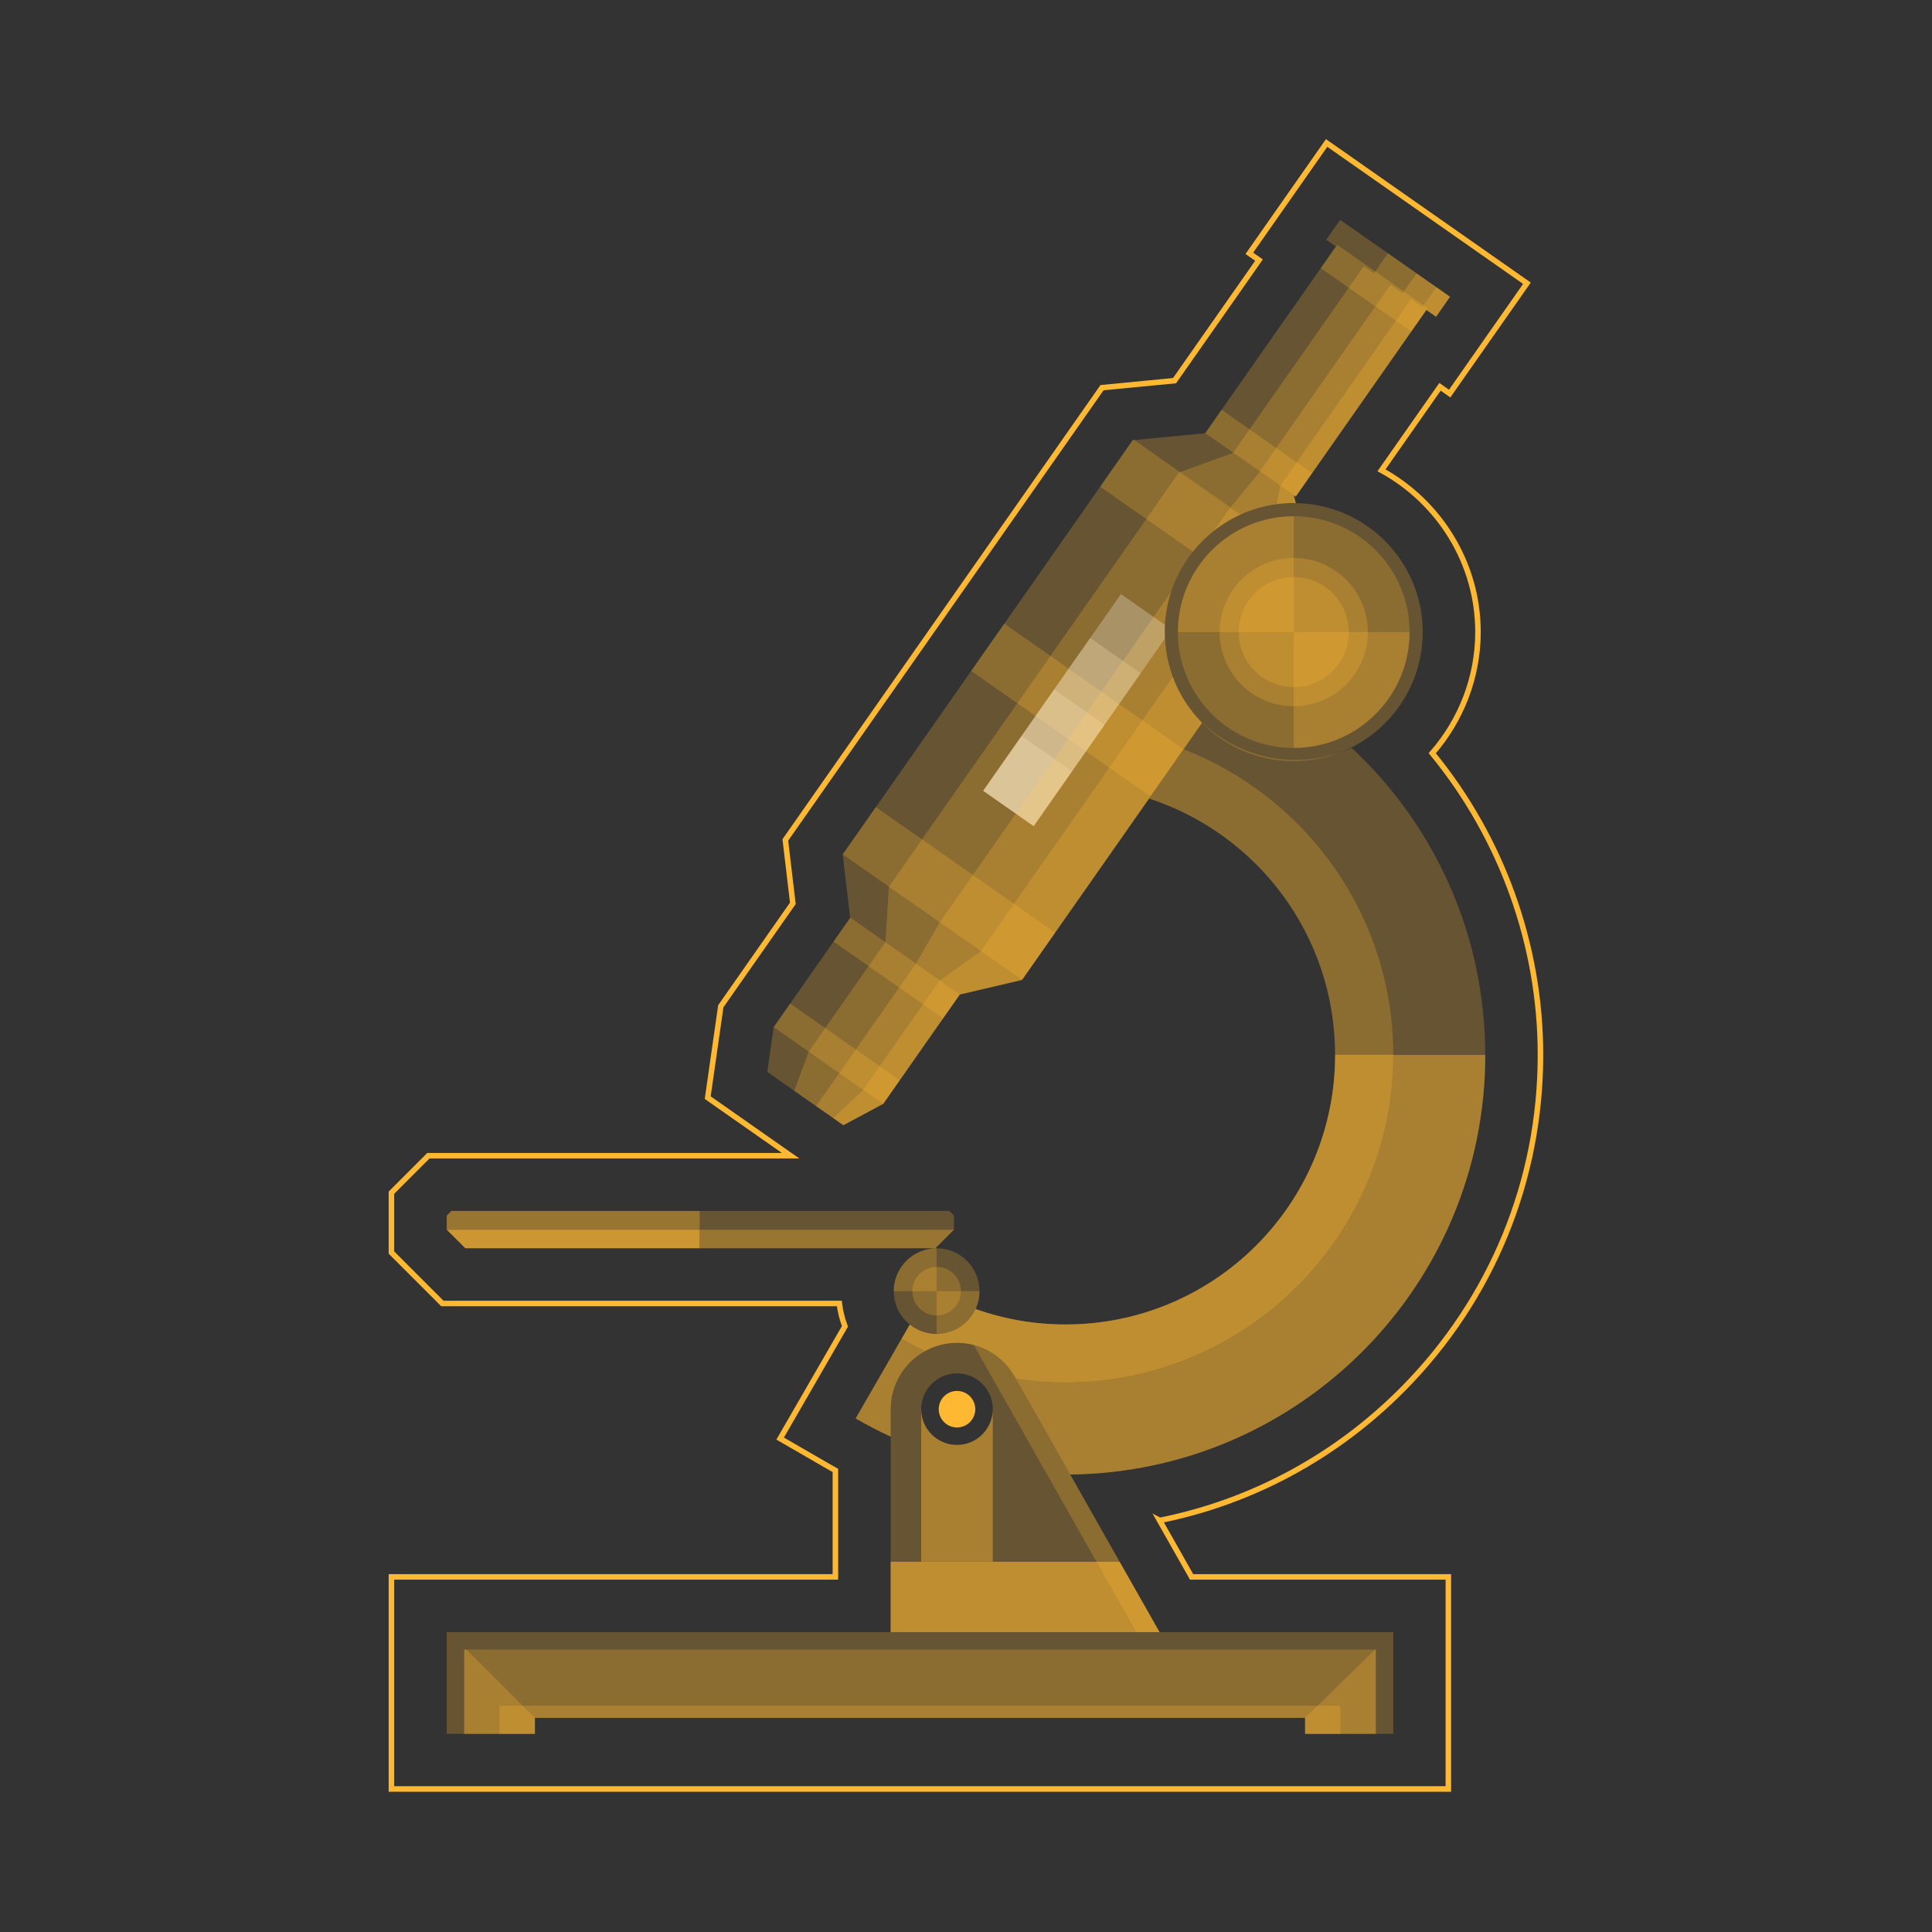 <?xml version="1.0" encoding="UTF-8"?> <svg xmlns="http://www.w3.org/2000/svg" id="Isolatiemodus" viewBox="0 0 350 350"><rect x="0" y="0" width="350" height="350" fill="#333333" stroke="none"/><defs><style> .cls-1 { opacity: .75; } .cls-1, .cls-2, .cls-3, .cls-4, .cls-5 { stroke-width: 0px; } .cls-1, .cls-2, .cls-4, .cls-5 { fill: #ffb832; } .cls-2, .cls-3 { opacity: .25; } .cls-3 { fill: #fff; } .cls-4 { opacity: .5; } .cls-6 { fill: none; stroke: #ffb832; stroke-miterlimit: 10; } </style></defs><g><rect class="cls-2" x="144.91" y="170.98" width="24.23" height="24.23" transform="translate(133.42 -56.95) rotate(35)"></rect><rect class="cls-2" x="139.46" y="188.28" width="24.23" height="5.22" transform="translate(136.9 -52.42) rotate(35)"></rect><rect class="cls-2" x="228.36" y="46.68" width="20.01" height="41.27" transform="translate(81.72 -124.55) rotate(35)"></rect><rect class="cls-2" x="239.32" y="46.4" width="24.3" height="4.41" transform="translate(73.36 -135.45) rotate(35)"></rect><rect class="cls-2" x="248.93" y="49.43" width="13.73" height="4.41" transform="translate(75.88 -137.38) rotate(35)"></rect><rect class="cls-2" x="254.69" y="51.25" width="7.4" height="4.41" transform="translate(77.39 -138.54) rotate(35)"></rect><rect class="cls-2" x="258.66" y="52.5" width="3.03" height="4.41" transform="translate(78.43 -139.34) rotate(35)"></rect><rect class="cls-2" x="233.99" y="48.45" width="13.83" height="41.27" transform="translate(83.19 -125.68) rotate(35)"></rect><rect class="cls-2" x="239.35" y="50.14" width="7.93" height="41.27" transform="translate(84.6 -126.76) rotate(35)"></rect><rect class="cls-2" x="243.46" y="51.44" width="3.41" height="41.27" transform="translate(85.68 -127.59) rotate(35)"></rect><rect class="cls-2" x="151.96" y="173.21" width="16.48" height="24.23" transform="translate(135.27 -58.37) rotate(35)"></rect><rect class="cls-2" x="158.12" y="175.15" width="9.71" height="24.23" transform="translate(136.88 -59.61) rotate(35)"></rect><rect class="cls-2" x="162.92" y="176.66" width="4.43" height="24.23" transform="translate(138.14 -60.58) rotate(35)"></rect><polygon class="cls-2" points="152.05 194.4 146.5 190.52 143.88 197.6 147.83 200.37 152.05 194.4 152.05 194.4"></polygon><polygon class="cls-2" points="140.16 186.08 139 194.18 143.88 197.6 146.5 190.52 140.16 186.08"></polygon><polygon class="cls-2" points="152.05 194.4 152.05 194.4 147.83 200.37 150.95 202.55 156.38 197.43 152.05 194.4"></polygon><polygon class="cls-2" points="150.95 202.55 152.78 203.84 160 199.97 156.38 197.43 150.95 202.55"></polygon><polygon class="cls-2" points="161.02 160.63 161.02 160.63 152.66 154.78 154.01 166.2 160.4 170.67 160.4 170.67 161.02 160.63"></polygon><polygon class="cls-2" points="170.24 167.09 161.02 160.63 161.02 160.63 160.4 170.67 160.4 170.67 165.94 174.55 170.24 167.09 170.24 167.09"></polygon><polygon class="cls-2" points="170.24 167.09 170.24 167.09 165.94 174.55 170.27 177.58 177.69 172.3 170.24 167.09"></polygon><polygon class="cls-2" points="185.14 177.52 177.69 172.3 170.27 177.58 173.94 180.15 185.14 177.52"></polygon><polygon class="cls-2" points="223.4 82.03 213.55 85.6 222.77 92.06 228.23 85.41 223.4 82.03"></polygon><polygon class="cls-2" points="218.34 78.48 205.19 79.75 213.55 85.6 223.4 82.03 218.34 78.48"></polygon><polygon class="cls-2" points="223.4 82.03 213.55 85.6 222.77 92.06 228.23 85.41 223.4 82.03"></polygon><polygon class="cls-2" points="170.24 167.09 161.02 160.63 161.02 160.63 160.4 170.67 160.4 170.67 165.94 174.55 170.24 167.09 170.24 167.09"></polygon><polygon class="cls-2" points="170.24 167.09 170.24 167.09 165.94 174.55 170.27 177.58 177.69 172.3 170.24 167.09"></polygon><polygon class="cls-2" points="185.14 177.52 177.69 172.3 170.27 177.58 173.94 180.15 185.14 177.52"></polygon><polygon class="cls-2" points="170.24 167.09 170.24 167.09 165.94 174.55 170.27 177.58 177.69 172.3 170.24 167.09"></polygon><polygon class="cls-2" points="185.14 177.52 177.69 172.3 170.27 177.58 173.94 180.15 185.14 177.52"></polygon><polygon class="cls-2" points="185.14 177.52 177.69 172.3 170.27 177.58 173.94 180.15 185.14 177.52"></polygon><polygon class="cls-2" points="152.05 194.4 146.5 190.52 143.88 197.6 147.83 200.37 152.05 194.4 152.05 194.4"></polygon><polygon class="cls-2" points="152.05 194.4 152.05 194.4 147.83 200.37 150.95 202.55 156.38 197.43 152.05 194.4"></polygon><polygon class="cls-2" points="150.95 202.55 152.78 203.84 160 199.97 156.38 197.43 150.95 202.55"></polygon><polygon class="cls-2" points="152.05 194.4 152.05 194.4 147.83 200.37 150.95 202.55 156.38 197.43 152.05 194.4"></polygon><polygon class="cls-2" points="150.95 202.55 152.78 203.84 160 199.97 156.38 197.43 150.95 202.55"></polygon><polygon class="cls-2" points="150.95 202.55 152.78 203.84 160 199.97 156.38 197.43 150.95 202.55"></polygon><rect class="cls-2" x="150.34" y="172.7" width="24.23" height="5.31" transform="translate(129.96 -61.47) rotate(35)"></rect><rect class="cls-2" x="152.07" y="156.63" width="39.65" height="10.46" transform="translate(123.93 -69.32) rotate(35)"></rect><rect class="cls-2" x="175.34" y="123.4" width="39.65" height="10.46" transform="translate(109.08 -88.68) rotate(35)"></rect><rect class="cls-2" x="218.01" y="79.51" width="20.01" height="5.17" transform="translate(88.33 -115.94) rotate(35)"></rect><rect class="cls-2" x="238.94" y="49.62" width="20.01" height="5.17" transform="translate(74.97 -133.35) rotate(35)"></rect><rect class="cls-3" x="186.8" y="115.71" width="11.16" height="33.81" transform="translate(110.85 -86.36) rotate(35)"></rect><rect class="cls-3" x="183.54" y="126.07" width="11.16" height="22.41" transform="translate(112.94 -83.65) rotate(35)"></rect><rect class="cls-3" x="180.59" y="135.43" width="11.16" height="12.12" transform="translate(114.82 -81.19) rotate(35)"></rect><path class="cls-2" d="m234.37,91.14c.12,0,.25,0,.37,0l-.37-1.44-2.44-1.71-.62,3.34c1-.13,2.02-.2,3.05-.2Z"></path><path class="cls-2" d="m234.37,91.14c.12,0,.25,0,.37,0l-.37-1.44-2.44-1.71-.62,3.34c1-.13,2.02-.2,3.05-.2Z"></path><path class="cls-2" d="m234.37,91.14c.12,0,.25,0,.37,0l-.37-1.44-2.44-1.71-.62,3.34c1-.13,2.02-.2,3.05-.2Z"></path><path class="cls-2" d="m234.37,91.14c.12,0,.25,0,.37,0l-.37-1.44-2.44-1.71-.62,3.34c1-.13,2.02-.2,3.05-.2Z"></path><path class="cls-2" d="m231.32,91.34l.62-3.34-3.7-2.59-5.46,6.65,1.77,1.24c2.11-.98,4.38-1.65,6.77-1.96Z"></path><path class="cls-2" d="m231.32,91.34l.62-3.34-3.7-2.59-5.46,6.65,1.77,1.24c2.11-.98,4.38-1.65,6.77-1.96Z"></path><path class="cls-2" d="m231.32,91.34l.62-3.34-3.7-2.59-5.46,6.65,1.77,1.24c2.11-.98,4.38-1.65,6.77-1.96Z"></path><path class="cls-2" d="m224.75,93.21l-19.45-13.62-6,8.57,16.81,11.77c2.3-2.87,5.25-5.19,8.64-6.72Z"></path><path class="cls-2" d="m212.46,122.64l-34.77,49.66,7.45,5.22,32.62-46.58c-2.31-2.34-4.13-5.15-5.3-8.29Z"></path><g><path class="cls-2" d="m211,114.51c0-2.55.42-5.01,1.17-7.31l-41.93,59.89,14.9,10.43,32.62-46.58c-4.17-4.22-6.75-10.02-6.75-16.43Z"></path><path class="cls-2" d="m224.55,93.3l-1.77-1.24-2.87,4.1c1.42-1.13,2.98-2.09,4.65-2.86Z"></path></g><path class="cls-2" d="m211,114.51c0-9.4,5.55-17.49,13.55-21.2l-10.99-7.7-52.53,75.03,24.12,16.89,32.62-46.58c-4.17-4.22-6.75-10.02-6.75-16.43Z"></path><path class="cls-2" d="m211,114.51c0-9.4,5.55-17.49,13.55-21.2l-19.35-13.55-52.53,75.03,32.48,22.74,32.62-46.58c-4.17-4.22-6.75-10.02-6.75-16.43Z"></path><path class="cls-3" d="m211,114.51c0-.44.01-.88.04-1.31l-7.97-5.58-24.96,35.64,9.14,6.4,23.77-33.95c-.02-.4-.03-.79-.03-1.2Z"></path></g><g><path class="cls-4" d="m126.76,226.14h42.69c1.32-1.32,2.05-2.05,3.37-3.37h-46.06v3.37Z"></path><path class="cls-1" d="m80.93,222.77c1.32,1.32,2.05,2.05,3.37,3.37h42.46v-3.37h-45.83Z"></path><path class="cls-2" d="m171.98,219.37h-45.22v3.4h46.06v-2.56c-.33-.33-.51-.51-.84-.84Z"></path><path class="cls-4" d="m126.76,219.37h-44.99c-.33.33-.51.51-.84.84v2.56h45.83v-3.4Z"></path></g><g><polygon class="cls-2" points="80.93 295.68 80.93 314.1 96.9 314.1 96.9 311.21 236.43 311.21 236.43 314.1 252.4 314.1 252.4 295.68 80.93 295.68"></polygon><g><polygon class="cls-2" points="84.09 298.84 84.09 314.1 96.9 314.1 96.9 311.21 84.52 298.84 84.09 298.84"></polygon><polygon class="cls-2" points="236.43 311.21 236.43 314.1 249.24 314.1 249.24 298.84 249.1 298.84 236.43 311.21"></polygon><polygon class="cls-2" points="84.52 298.84 96.9 311.21 236.43 311.21 249.1 298.84 84.52 298.84"></polygon></g><polygon class="cls-2" points="84.09 298.84 84.09 314.1 96.9 314.1 96.9 311.21 84.52 298.84 84.09 298.84"></polygon><polygon class="cls-2" points="236.43 311.21 236.43 314.1 249.24 314.1 249.24 298.84 249.1 298.84 236.43 311.21"></polygon><polygon class="cls-2" points="96.9 314.1 96.9 311.21 236.43 311.21 236.43 314.1 242.83 314.1 242.83 309.01 90.5 309.01 90.5 314.1 96.9 314.1"></polygon></g><g><circle class="cls-2" cx="234.37" cy="114.51" r="23.37"></circle><circle class="cls-2" cx="234.37" cy="114.51" r="13.43"></circle><circle class="cls-2" cx="234.37" cy="114.51" r="20.99"></circle><circle class="cls-2" cx="234.37" cy="114.51" r="9.97"></circle><path class="cls-2" d="m213.39,114.51c0-11.59,9.4-20.99,20.99-20.99v20.99h-20.99Z"></path><path class="cls-2" d="m255.36,114.51c0,11.59-9.4,20.99-20.99,20.99v-20.99h20.99Z"></path></g><circle class="cls-2" cx="169.68" cy="233.91" r="7.77"></circle><path class="cls-2" d="m161.91,233.91c0-4.29,3.48-7.77,7.77-7.77v7.77h-7.77Z"></path><path class="cls-2" d="m177.45,233.91c0,4.29-3.48,7.77-7.77,7.77v-7.77h7.77Z"></path><circle class="cls-2" cx="169.68" cy="233.91" r="4.4"></circle><path class="cls-2" d="m214.43,135.74l-6.25,8.93c19.56,6.37,33.69,24.75,33.69,46.43h10.53c0-25.19-15.78-46.75-37.97-55.36Z"></path><g><path class="cls-2" d="m161.36,255.29c0-4.54,2.52-8.5,6.24-10.54-1.45-.69-2.87-1.42-4.26-2.23l-5.15,8.93-1.1,1.91-2.08,3.61c2.06,1.19,4.18,2.29,6.35,3.29v-4.96Z"></path><path class="cls-2" d="m252.4,191.1c0,32.73-26.63,59.37-59.37,59.37-3.01,0-6.01-.24-8.97-.69l6.21,10.96,3.61,6.38c41.6-.46,75.19-34.31,75.19-76.02h-16.67Z"></path></g><path class="cls-2" d="m241.87,191.1c0,26.97-21.86,48.84-48.84,48.84-5.72,0-11.2-.99-16.29-2.8-1.23,2.67-3.92,4.53-7.06,4.53-1.84,0-3.53-.64-4.86-1.71l-1.48,2.56c1.39.8,2.81,1.54,4.26,2.23,1.71-.94,3.68-1.48,5.77-1.48h0c4.33,0,8.32,2.33,10.45,6.09l.24.41c2.96.45,5.96.69,8.97.69,32.73,0,59.37-26.63,59.37-59.37h-10.53Z"></path><path class="cls-2" d="m214.43,135.74l-6.25,8.93c19.56,6.37,33.69,24.75,33.69,46.43h10.53c0-25.19-15.78-46.75-37.97-55.36Z"></path><path class="cls-2" d="m244.88,135.49c-1.44.65-2.95,1.16-4.52,1.53-.92.22-1.85.38-2.81.49-.92.11-1.86.16-2.82.16-6.56,0-12.52-2.57-16.94-6.75l-3.37,4.81c22.19,8.61,37.97,30.17,37.97,55.36h16.67c0-21.95-9.31-41.73-24.19-55.61Z"></path><g><path class="cls-2" d="m198.62,282.93h4.21l-2.67-4.71-9.89-17.47-6.44-11.38c-1.62-2.87-4.33-4.89-7.44-5.7l7.17,12.65,15.07,26.61Z"></path><polygon class="cls-2" points="202.83 282.93 198.62 282.93 205.84 295.68 210.06 295.68 202.83 282.93"></polygon><polygon class="cls-2" points="198.62 282.93 179.86 282.93 166.89 282.93 161.36 282.93 161.36 295.68 205.84 295.68 198.62 282.93"></polygon><path class="cls-2" d="m183.55,256.32l-7.17-12.65c-.97-.25-1.98-.39-3.01-.39h0c-6.63,0-12.01,5.38-12.01,12.01v27.64h5.52v-27.64c0-3.58,2.9-6.49,6.49-6.49s6.49,2.9,6.49,6.49v27.64h18.76l-15.07-26.61Z"></path><circle class="cls-5" cx="173.37" cy="255.29" r="3.31"></circle><path class="cls-2" d="m173.37,261.77c-3.58,0-6.49-2.9-6.49-6.49v27.64h12.97v-27.64c0,3.58-2.9,6.49-6.49,6.49Z"></path><path class="cls-2" d="m198.62,282.93h4.21l-2.67-4.71-9.89-17.47-6.44-11.38c-1.62-2.87-4.33-4.89-7.44-5.7l7.17,12.65,15.07,26.61Z"></path><polygon class="cls-2" points="202.83 282.93 198.62 282.93 205.84 295.68 210.06 295.68 202.83 282.93"></polygon><polygon class="cls-2" points="198.62 282.93 179.86 282.93 166.89 282.93 161.36 282.93 161.36 295.68 205.84 295.68 198.62 282.93"></polygon><path class="cls-2" d="m173.37,261.77c-3.58,0-6.49-2.9-6.49-6.49v27.64h12.97v-27.64c0,3.58-2.9,6.49-6.49,6.49Z"></path><path class="cls-2" d="m173.37,261.77c-3.58,0-6.49-2.9-6.49-6.49v27.64h12.97v-27.64c0,3.58-2.9,6.49-6.49,6.49Z"></path><polygon class="cls-2" points="202.83 282.93 198.62 282.93 205.84 295.68 210.06 295.68 202.83 282.93"></polygon><polygon class="cls-2" points="198.62 282.93 179.86 282.93 166.89 282.93 161.36 282.93 161.36 295.68 205.84 295.68 198.62 282.93"></polygon><polygon class="cls-2" points="202.83 282.93 198.62 282.93 205.84 295.68 210.06 295.68 202.83 282.93"></polygon><polygon class="cls-2" points="198.62 282.93 179.86 282.93 166.89 282.93 161.36 282.93 161.36 295.68 205.84 295.68 198.62 282.93"></polygon><polygon class="cls-2" points="202.83 282.93 198.62 282.93 205.84 295.68 210.06 295.68 202.83 282.93"></polygon></g><g><path class="cls-2" d="m252.4,191.1c0,32.73-26.63,59.37-59.37,59.37-3.01,0-6.01-.24-8.97-.69l6.21,10.96,3.61,6.38c41.6-.46,75.19-34.31,75.19-76.02h-16.67Z"></path><path class="cls-2" d="m161.36,255.29c0-4.54,2.52-8.5,6.24-10.54-1.45-.69-2.87-1.42-4.26-2.23l-5.15,8.93-1.1,1.91-2.08,3.61c2.06,1.19,4.18,2.29,6.35,3.29v-4.96Z"></path></g><g><path class="cls-2" d="m252.4,191.1c0,32.73-26.63,59.37-59.37,59.37-3.01,0-6.01-.24-8.97-.69l6.21,10.96,3.61,6.38c41.6-.46,75.19-34.31,75.19-76.02h-16.67Z"></path><path class="cls-2" d="m161.36,255.29c0-4.54,2.52-8.5,6.24-10.54-1.45-.69-2.87-1.42-4.26-2.23l-5.15,8.93-1.1,1.91-2.08,3.61c2.06,1.19,4.18,2.29,6.35,3.29v-4.96Z"></path></g><path class="cls-2" d="m241.87,191.1c0,26.97-21.86,48.84-48.84,48.84-5.72,0-11.2-.99-16.29-2.8-1.23,2.67-3.92,4.53-7.06,4.53-1.84,0-3.53-.64-4.86-1.71l-1.48,2.56c1.39.8,2.81,1.54,4.26,2.23,1.71-.94,3.68-1.48,5.77-1.48h0c4.33,0,8.32,2.33,10.45,6.09l.24.41c2.96.45,5.96.69,8.97.69,32.73,0,59.37-26.63,59.37-59.37h-10.53Z"></path><path class="cls-2" d="m241.87,191.1c0,26.97-21.86,48.84-48.84,48.84-5.72,0-11.2-.99-16.29-2.8-1.23,2.67-3.92,4.53-7.06,4.53-1.84,0-3.53-.64-4.86-1.71l-1.48,2.56c1.39.8,2.81,1.54,4.26,2.23,1.71-.94,3.68-1.48,5.77-1.48h0c4.33,0,8.32,2.33,10.45,6.09l.24.41c2.96.45,5.96.69,8.97.69,32.73,0,59.37-26.63,59.37-59.37h-10.53Z"></path><path class="cls-2" d="m241.87,191.1c0,26.97-21.86,48.84-48.84,48.84-5.72,0-11.2-.99-16.29-2.8-1.23,2.67-3.92,4.53-7.06,4.53-1.84,0-3.53-.64-4.86-1.71l-1.48,2.56c1.39.8,2.81,1.54,4.26,2.23,1.71-.94,3.68-1.48,5.77-1.48h0c4.33,0,8.32,2.33,10.45,6.09l.24.41c2.96.45,5.96.69,8.97.69,32.73,0,59.37-26.63,59.37-59.37h-10.53Z"></path><path class="cls-6" d="m210.09,275.44c16.63-3.33,31.91-11.52,44.09-23.83,16.05-16.21,24.89-37.7,24.89-60.51,0-19.96-7.04-39.34-19.6-54.65,5.21-5.97,8.28-13.74,8.28-21.95,0-12.56-7.09-23.61-17.48-29.3l10.6-15.13,1.75,1.23,14-19.99-36.29-25.41-14,19.99,1.75,1.23-15.3,21.84-13.14,1.27-2.53,3.61-54.84,78.32,1.36,11.49-13.05,18.64-2.37,16.56,15.02,10.52h-65.62l-6.7,6.7v10.84l9.23,9.23h71.91c.18,1.43.51,2.82,1.02,4.14l-11.74,20.33,8.65,5c.45.26.9.52,1.36.77v19.29h-80.43v38.42h191.47v-38.42h-46.51l-5.8-10.24Z"></path></svg> 